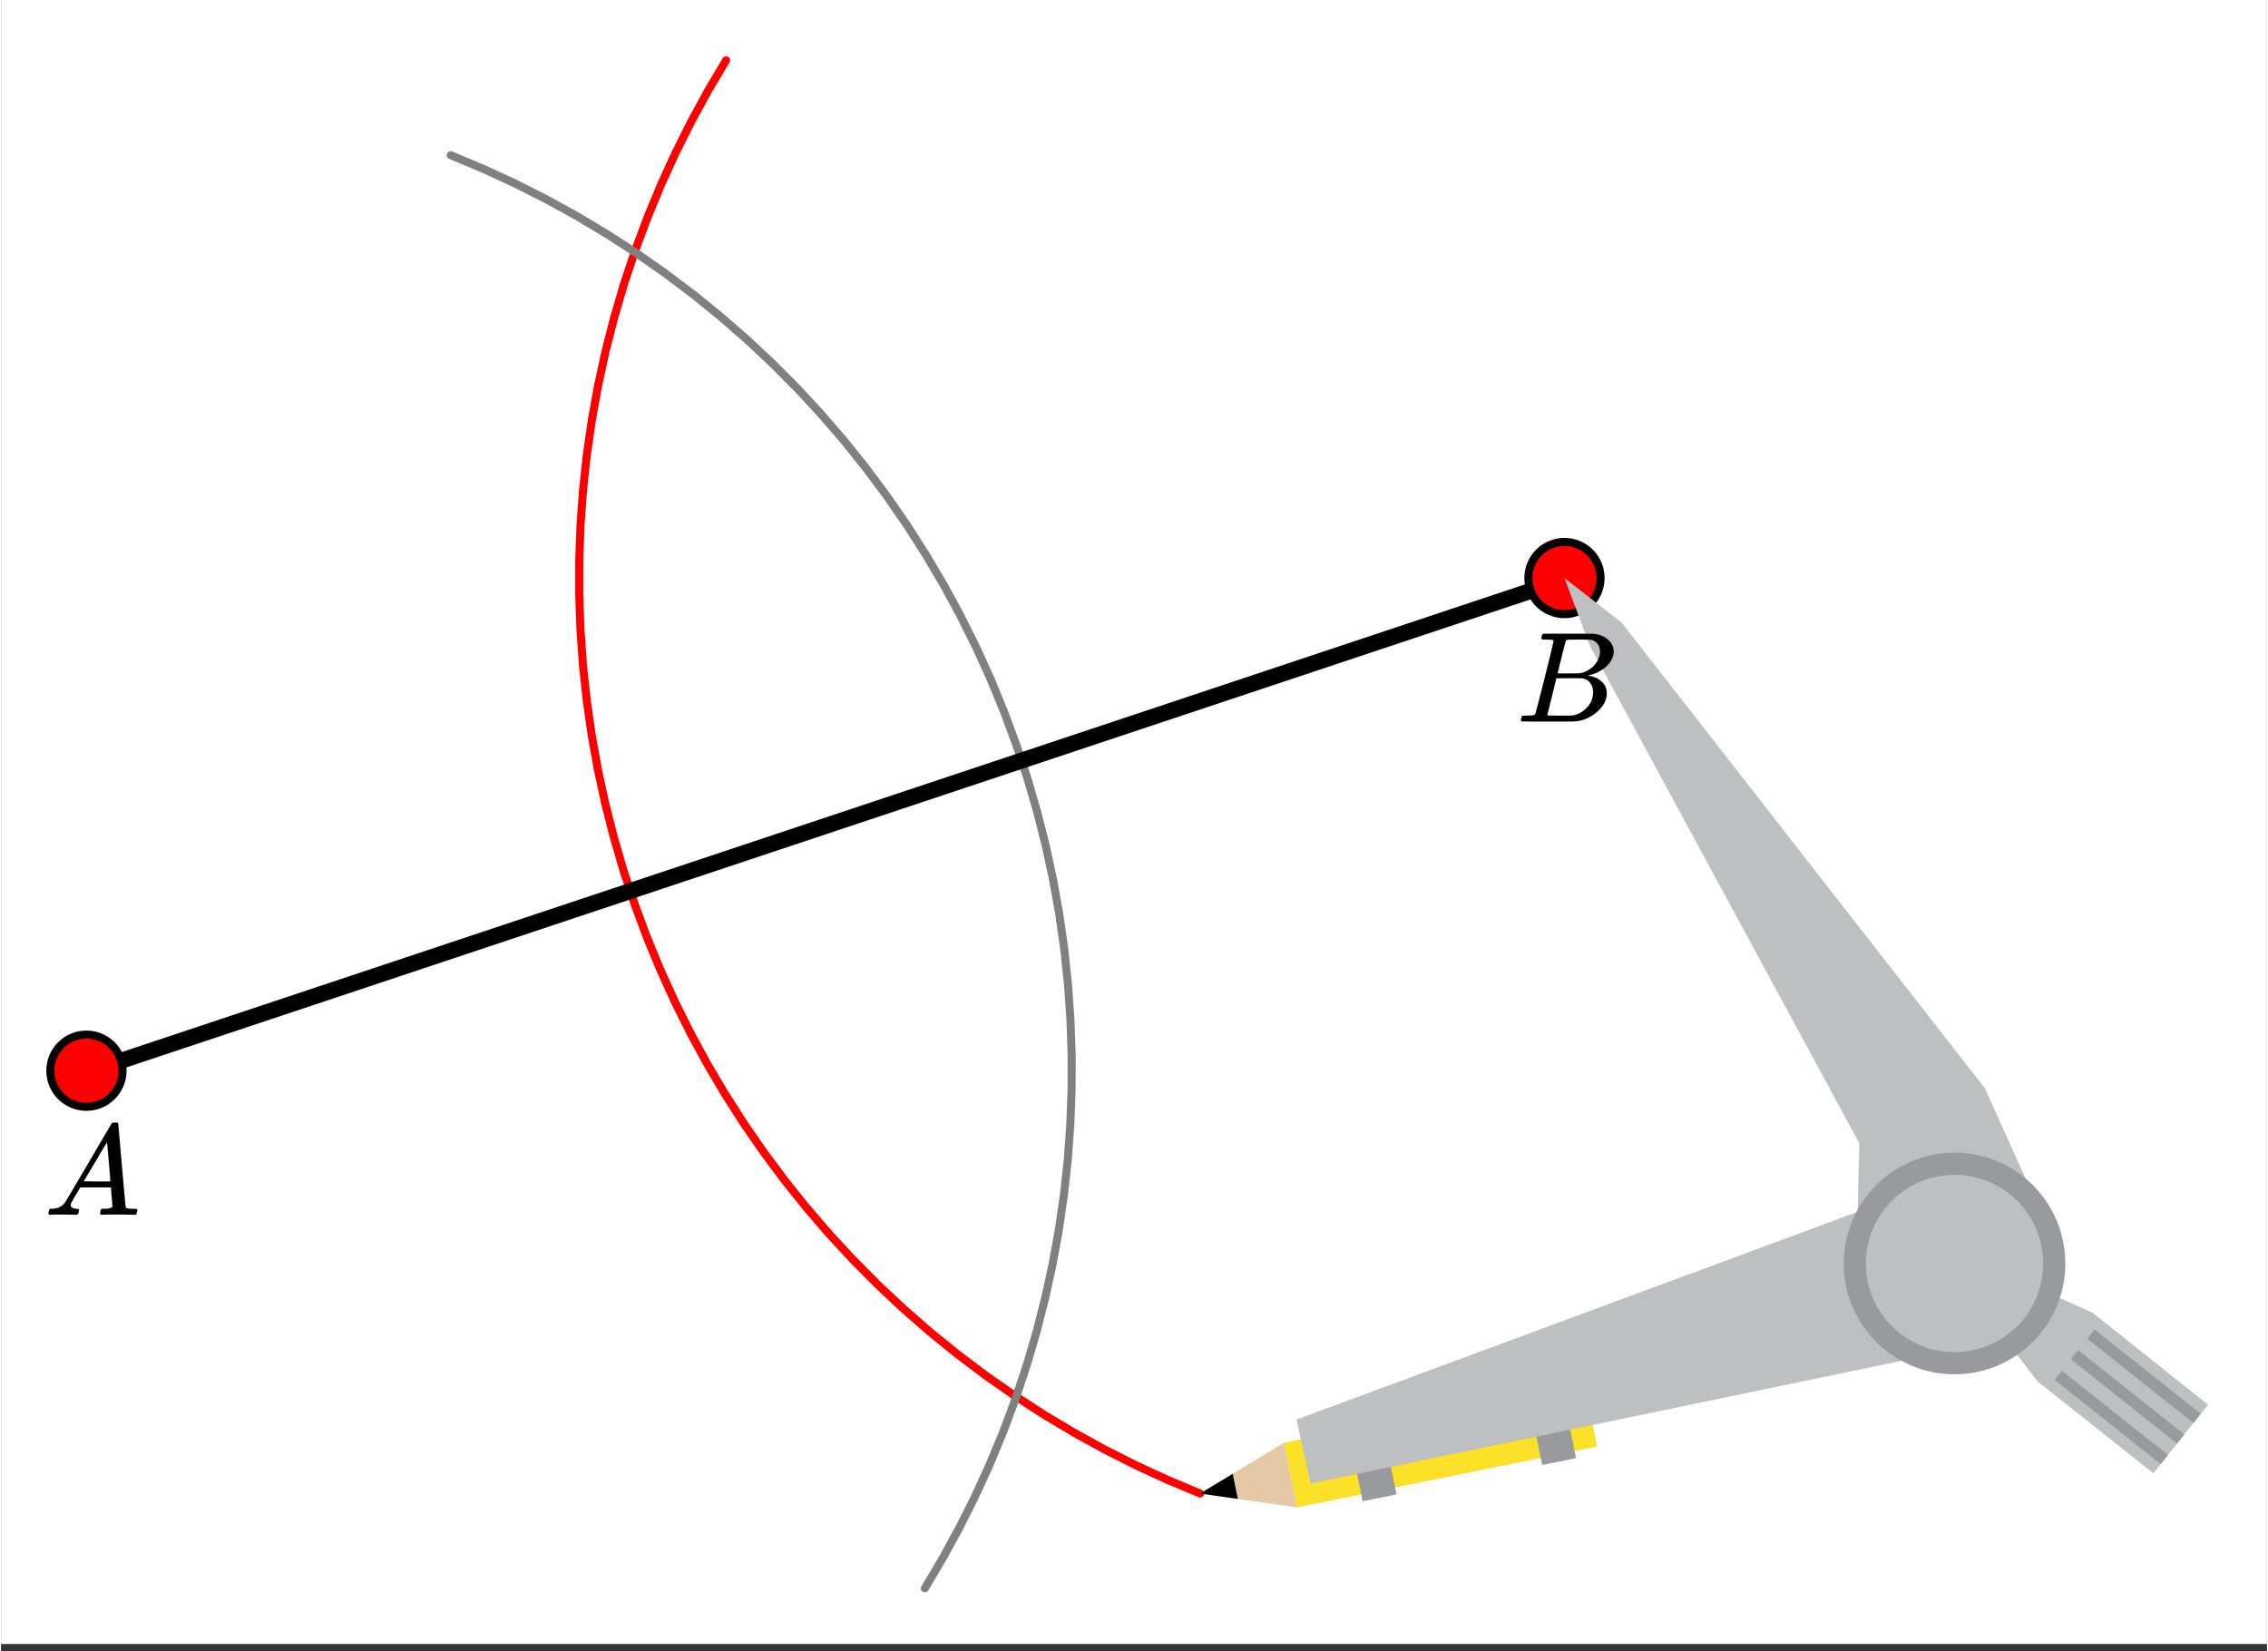 <svg xmlns="http://www.w3.org/2000/svg" width="316.812" height="230.656" viewBox="0 0 317 231"><rect x="0" y="0" width="317" height="231" fill="#333333" stroke="none"/><defs><clipPath id="a"><path d="M0 0h317v230H0zm0 0"/></clipPath></defs><g clip-path="url(#a)"><path fill="#fff" d="M0 0h317v231H0z"/></g><path d="M101.922 8.723l-2.508 4.222-.48-.285.492.27-2.356 4.308-.492-.27.504.25-2.2 4.391-.503-.25.512.23-2.04 4.47-.511-.235.52.215-1.88 4.535-.52-.215.528.196-1.718 4.601-.528-.199.535.18-1.554 4.656-.532-.176.54.156-1.387 4.711-.54-.156.544.137-1.215 4.758-.547-.141.55.121L84.09 54l-.55-.121.554.101-.875 4.833-.555-.102.559.082-.703 4.86-.56-.083.56.059-.528 4.883-.558-.063.558.043-.355 4.899-.559-.043.563.02-.184 4.905-.562-.02h.562l-.004 4.911h-.562l.562-.02.168 4.907-.562.02.562-.04.344 4.899-.563.039.559-.059.52 4.883-.56.059.556-.079.691 4.86-.555.078.555-.098.863 4.832-.554.102.55-.121 1.035 4.8-.55.118.547-.137 1.203 4.758-.543.14.539-.16 1.375 4.715-.54.156.536-.175 1.539 4.66-.535.18.527-.2 1.707 4.606-.527.195.523-.215 1.867 4.54-.52.214.513-.23 2.03 4.468-.51.235.503-.25 2.188 4.394-.504.25.492-.27 2.344 4.317-.493.266.485-.285 2.492 4.23-.484.285.476-.304 2.645 4.136-.477.305.465-.32 2.79 4.039-.466.32.453-.336 2.934 3.938-.453.336.437-.352 3.07 3.832-.437.352.426-.368 3.207 3.72-.43.366.414-.379 3.336 3.602-.414.383.399-.399 3.464 3.485-.402.394.387-.41 3.582 3.356-.383.414.367-.426 3.703 3.226-.37.426.355-.437 3.812 3.093-.355.434.34-.45 3.922 2.958-.34.45.32-.462 4.027 2.813-.324.46.305-.472 4.12 2.668-.304.473.29-.48 4.214 2.519-.289.484.27-.496 4.3 2.371-.27.492.255-.504 4.379 2.215-.25.504.234-.512 4.457 2.055-.234.512.218-.52 4.528 1.899a.56.56 0 1 1-.434 1.035l-4.531-1.895c-.004-.004-.012-.004-.016-.008l-4.46-2.058a.03.03 0 0 1-.016-.008l-4.383-2.215c-.008 0-.012-.004-.02-.008l-4.3-2.367-.016-.012-4.215-2.52-.016-.01-4.12-2.669-.02-.012-4.024-2.812c-.003-.004-.007-.008-.015-.012l-3.918-2.957a.054.054 0 0 1-.016-.011l-3.816-3.094c-.004-.004-.008-.008-.016-.012l-3.699-3.226c-.004-.004-.008-.008-.016-.012l-3.582-3.36c-.004-.004-.007-.007-.015-.011l-3.461-3.485-.012-.011-3.336-3.606-.016-.016-3.203-3.718c-.004-.004-.007-.008-.011-.016l-3.07-3.828-.012-.02-2.934-3.937c-.004-.004-.008-.008-.012-.016l-2.789-4.039a.054.054 0 0 0-.011-.015l-2.645-4.137-.012-.02-2.492-4.226-.012-.02-2.343-4.312-.008-.02-2.188-4.394c-.004-.008-.008-.012-.011-.02h.003l-2.03-4.469c-.005-.007-.009-.011-.009-.02l-1.87-4.538c0-.008-.005-.012-.008-.02l-1.708-4.601c0-.008-.003-.016-.003-.02l-1.543-4.664c0-.004-.004-.012-.004-.015l-1.375-4.715-.008-.02-1.203-4.758c-.004-.007-.004-.015-.008-.02l-1.035-4.8c0-.008 0-.012-.004-.02l-.863-4.832c0-.007-.004-.015-.004-.019l-.692-4.863v-.02l-.52-4.883v-.02L80.5 88.11c-.004-.004-.004-.011-.004-.02l-.168-4.905v-.02l.004-4.91c0-.008 0-.012.004-.02l.18-4.906v-.02l.355-4.898v-.02l.531-4.882c0-.004 0-.012.004-.02l.703-4.86v-.019l.875-4.828c.004-.008.004-.015.004-.023l1.051-4.797c0-.004 0-.012.004-.02l1.215-4.754c.004-.007.004-.015.008-.019l1.382-4.711.008-.02 1.551-4.656c.004-.008.004-.015.008-.02l1.719-4.6a.03.03 0 0 1 .007-.016l1.88-4.536c.003-.007.003-.015.007-.02l2.04-4.464.01-.02 2.196-4.39.012-.016 2.352-4.312c.003-.004.007-.012.011-.016l2.504-4.223a.561.561 0 0 1 .77-.195c.27.156.355.504.199.77zm0 0" fill="red"/><path d="M128.746 221.945l2.504-4.222.484.285-.492-.27 2.352-4.308.496.27-.504-.25 2.2-4.391.5.25-.513-.235 2.043-4.465.512.235-.52-.215 1.88-4.535.519.215-.527-.196 1.718-4.601.528.195-.535-.176 1.554-4.656.532.176-.54-.16 1.387-4.707.54.156-.544-.137 1.215-4.758.547.14-.55-.12 1.046-4.797.55.121-.554-.101.875-4.833.555.102-.559-.082.703-4.86.559.083-.559-.063.528-4.879.558.059-.558-.04.355-4.898.559.043-.563-.023.18-4.906.563.023-.563-.004.008-4.906h.562l-.562.02-.168-4.907.562-.02-.562.04-.344-4.899.563-.039-.563.059-.516-4.883.56-.059-.56.079-.69-4.86.558-.078-.555.098-.863-4.832.554-.102-.55.121-1.036-4.8.551-.118-.547.137-1.207-4.758.547-.14-.539.16-1.375-4.715.54-.156-.536.175-1.539-4.664.531-.175-.527.195-1.707-4.602.527-.195-.52.215-1.867-4.543.52-.215-.512.234-2.03-4.468.51-.235-.503.25-2.188-4.394.504-.25-.492.27-2.344-4.317.493-.27-.485.285-2.496-4.226.484-.285-.472.3-2.645-4.136.477-.301-.465.32-2.79-4.043.462-.32-.45.336-2.933-3.938.453-.335-.441.351-3.07-3.828.44-.352-.425.368-3.207-3.723.426-.367-.41.383-3.336-3.602.41-.383-.399.395-3.46-3.48.398-.395-.383.41-3.582-3.36.383-.41-.371.426-3.7-3.226.372-.426-.356.437-3.812-3.093.355-.438-.34.45-3.922-2.954.34-.45-.324.462-4.023-2.813.324-.46-.305.468-4.125-2.668.309-.472-.29.484-4.214-2.52.289-.484-.27.492-4.3-2.367.27-.492-.255.5-4.383-2.211.254-.504-.234.512-4.457-2.059.234-.508-.218.52-4.528-1.899a.562.562 0 1 1 .434-1.04l4.531 1.9c.004.004.012.004.016.008l4.46 2.054.016.012 4.383 2.21c.008.005.012.009.02.013l4.3 2.367.016.012 4.215 2.52.015.01 4.122 2.669a.054.054 0 0 1 .015.011l4.024 2.813c.007.004.011.008.02.012h-.005l3.922 2.953c.008.004.012.012.016.015l3.812 3.09c.008.004.012.012.016.016l3.703 3.226.012.012 3.586 3.356.011.015 3.465 3.48a.054.054 0 0 0 .012.016l3.336 3.602c.004.008.008.012.012.016l3.207 3.722.011.012 3.07 3.832a.054.054 0 0 0 .012.016l2.934 3.941a.054.054 0 0 1 .012.016l2.789 4.039.011.015 2.645 4.137c.004.008.008.012.008.02l2.496 4.226.012.02 2.343 4.312c0 .008.004.012.008.02l2.188 4.394a.03.03 0 0 1 .007.016v.004l2.032 4.469c.004.003.004.011.008.019l1.87 4.54c0 .003.005.01.005.019l1.707 4.601c.004.008.007.012.007.02l1.543 4.66c0 .008.004.016.004.02l1.375 4.714c.004.004.004.012.008.02h-.004l1.207 4.758a.042.042 0 0 1 .004.02l1.04 4.8c0 .004 0 .012.003.02l.863 4.831c0 .008 0 .016.004.02l.692 4.863v.02l.52 4.883v.02l.343 4.898v.02l.172 4.905v.02l-.008 4.91v.02l-.18 4.906v.02l-.355 4.898c0 .004 0 .012-.004.02l-.527 4.878c0 .008-.004.016-.004.024v-.004l-.703 4.86c0 .007 0 .015-.004.023l-.875 4.828c0 .008 0 .015-.004.02l-1.047 4.796c0 .008 0 .016-.004.02l-1.215 4.757-.008.02-1.386 4.71c0 .005-.004.013-.004.02l-1.555 4.657c0 .008-.004.011-.004.02l-1.719 4.597c-.004.008-.004.016-.007.02l-1.88 4.535-.007.02-2.043 4.464c0 .008-.004.012-.008.02l-2.2 4.39a.03.03 0 0 1-.007.016l-2.352 4.308c-.003.008-.007.012-.011.02l-2.504 4.223a.564.564 0 0 1-.969-.574zm0 0" fill="gray"/><path d="M227 87l51 65M278 152l7 17M285 169l-12 8M260 160l-38-70M222 90l-3-9M219 81l8 6M285 180l8 4M293 184l16 13M309 197l-8 9M301 206l-16-13M285 193l-5-6M280 187l-7-10M273 177l12 3M308 198l-1 1M307 199l-15-12M292 187l1-1M293 186l15 12M305 201l-1 1M304 202l-14-12M290 190l1-1M291 189l14 12M303 204l-1 1M302 205l-15-12M287 193l1-1M288 192l15 12M181 211l-2-9M179 202l42-9M221 193l2 9M223 202l-42 9M168 209l11-7M179 202l2 9M181 211l-13-2M168 209l4-3M172 206l1 4M173 210l-5-1M216 205l-2-6M214 199l5-1M219 198l1 6M220 204l-4 1M190 210l-1-6M189 204l5-1M194 203l1 6M195 209l-5 1M277 188l-94 20M183 208l-2-9M181 199l84-31M265 168l8 9M273 177l4 11" fill="red"/><path d="M219.355 82.066l-207 69-.71-2.132 207-69zm0 0"/><path d="M223.77 80.871a5.048 5.048 0 1 1-10.098 0 5.048 5.048 0 1 1 10.098 0zm0 0M16.996 149.797a5.048 5.048 0 1 1-10.098 0 5.048 5.048 0 1 1 10.098 0zm0 0" fill="red" stroke-width="1.125" stroke="#000"/><path d="M218.719 80.871l8 6.238 50.824 65.164 7.691 17.047-11.949 7.446-13.734.207.422-17.024-37.688-69.574zm0 0M273.285 176.766l11.383 3.312 7.973 3.606 16.105 12.836-7.644 9.601-16.235-12.89-4.37-5.747zm0 0" fill="#bdbfc1"/><path d="M292.883 186l14.847 11.8-1.023 1.29-14.852-11.8zm0 0M290.586 188.883l14.851 11.804-1.019 1.274-14.848-11.793zm0 0M288.3 191.766l14.848 11.793-1.015 1.28-14.848-11.792zm0 0" fill="#989a9d"/><path d="M223.3 202.371l-42.01 8.516-1.84-9.024 42.034-8.515zm0 0" fill="#fce129"/><path d="M181.29 210.887l-13.54-1.934 11.7-7.09zm0 0" fill="#e5c8a5"/><path d="M173.023 209.703l-5.273-.75 4.563-2.762zm0 0"/><path d="M220.34 204l-4.742.957-1.164-5.742 4.691-1.192zm0 0M195.223 209.074l-4.739.957-1.168-5.746 4.692-1.191zm0 0" fill="#989a9d"/><path d="M273.285 176.766l3.219 11.41-93.297 19.379-1.973-8.953 83.891-31.055zm0 0" fill="#bdbfc1"/><path d="M288.79 176.766c0 8.562-6.942 15.504-15.505 15.504-8.562 0-15.5-6.942-15.5-15.504 0-8.559 6.938-15.5 15.5-15.5 8.563 0 15.504 6.941 15.504 15.5zm0 0" fill="#989a9d"/><path d="M285.688 176.766c0 6.851-5.551 12.406-12.403 12.406-6.851 0-12.402-5.555-12.402-12.406 0-6.848 5.55-12.403 12.402-12.403 6.852 0 12.402 5.555 12.402 12.403zm0 0" fill="#bdbfc1"/><path d="M217.188 89.637a.072.072 0 0 0-.016-.04c-.012-.015-.027-.023-.055-.03a.219.219 0 0 1-.078-.032.333.333 0 0 0-.11-.031c-.046-.004-.09-.008-.124-.008h-.14c-.06 0-.106 0-.15-.008a1.822 1.822 0 0 0-.171-.008h-.188c-.281 0-.453-.003-.515-.015-.063-.008-.106-.047-.125-.11-.032-.039-.028-.148.015-.328.063-.218.114-.336.156-.359.012-.008.793-.016 2.344-.016 3.106 0 4.746.012 4.922.032.824.125 1.469.418 1.938.875.48.449.718.98.718 1.593 0 .418-.113.825-.343 1.22-.262.491-.684.929-1.266 1.312a5.213 5.213 0 0 1-1.828.78l-.172.063c.793.106 1.43.38 1.914.82.484.446.727 1 .727 1.665 0 .867-.395 1.672-1.188 2.422a5.326 5.326 0 0 1-3.297 1.5c-.082.011-1.347.015-3.797.015-2.406 0-3.625-.008-3.656-.031a.192.192 0 0 1-.078-.156c0-.082.016-.164.047-.25.05-.227.11-.352.172-.375.05-.008.14-.016.265-.016h.11c.324 0 .687-.016 1.094-.047.167-.039.277-.113.328-.219.043-.05.476-1.718 1.304-5.007.828-3.285 1.243-5.024 1.243-5.211zm6.5 1.515c0-.406-.106-.75-.313-1.039a1.558 1.558 0 0 0-.844-.586c-.082-.02-.636-.035-1.656-.047-.238 0-.492.004-.758.008-.265.008-.476.008-.633.008h-.234c-.168.012-.27.055-.313.125-.042.055-.246.813-.609 2.274-.363 1.464-.55 2.238-.562 2.32h1.453c.969 0 1.527-.008 1.672-.031a3.36 3.36 0 0 0 1.406-.586c.437-.305.777-.68 1.016-1.118.25-.445.375-.89.375-1.328zm-.97 5.672c0-.531-.144-.969-.429-1.312a1.67 1.67 0 0 0-1.07-.61 36.819 36.819 0 0 0-1.5-.015c-1.418 0-2.13.008-2.14.015 0 .024-.106.461-.313 1.313-.207.855-.418 1.7-.625 2.531l-.313 1.266c0 .054.07.082.211.086.14.007.629.015 1.461.023 1.063 0 1.637-.004 1.719-.016.781-.082 1.476-.43 2.086-1.046.61-.614.914-1.36.914-2.235zm0 0M6.75 169.95c-.082-.083-.125-.15-.125-.196 0-.047.02-.149.063-.305.042-.156.078-.25.109-.281l.062-.047h.25c.844-.031 1.457-.332 1.844-.906.074-.07 1.16-1.906 3.266-5.5 2.105-3.594 3.172-5.406 3.203-5.438.05-.113.105-.18.164-.195.059-.016.195-.023.414-.023h.297c.074.105.11.164.11.171l.5 5.829c.343 3.875.527 5.828.546 5.859.063.137.453.203 1.172.203.125 0 .215.004.273.008a.279.279 0 0 1 .133.047c.032.027.047.07.047.133 0 .023-.02.105-.062.25-.032.18-.063.289-.094.328-.031.043-.113.062-.25.062-.207 0-.563-.004-1.063-.015-.5-.008-.902-.016-1.203-.016-1.125 0-1.863.012-2.218.031h-.22a.6.6 0 0 1-.109-.156c-.011-.031.004-.14.047-.328a1.11 1.11 0 0 1 .11-.297l.062-.047h.36c.656-.02 1.042-.125 1.156-.312l-.219-2.688h-4.281l-.61 1.031c-.437.73-.66 1.121-.671 1.172a.752.752 0 0 0-.063.281c0 .293.277.465.828.516.23 0 .344.063.344.188a.78.78 0 0 1-.063.25c-.03.168-.066.273-.101.32-.035.047-.117.07-.242.07-.2 0-.52-.004-.97-.015-.448-.008-.784-.016-1.015-.016-.844 0-1.386.012-1.625.031zm8.547-4.688c0-.125-.074-1.055-.227-2.797-.152-1.738-.23-2.617-.242-2.64l-.484.78c-.2.325-.578.965-1.14 1.922l-1.626 2.735 1.86.031c1.238 0 1.859-.008 1.859-.031zm0 0"/></svg>